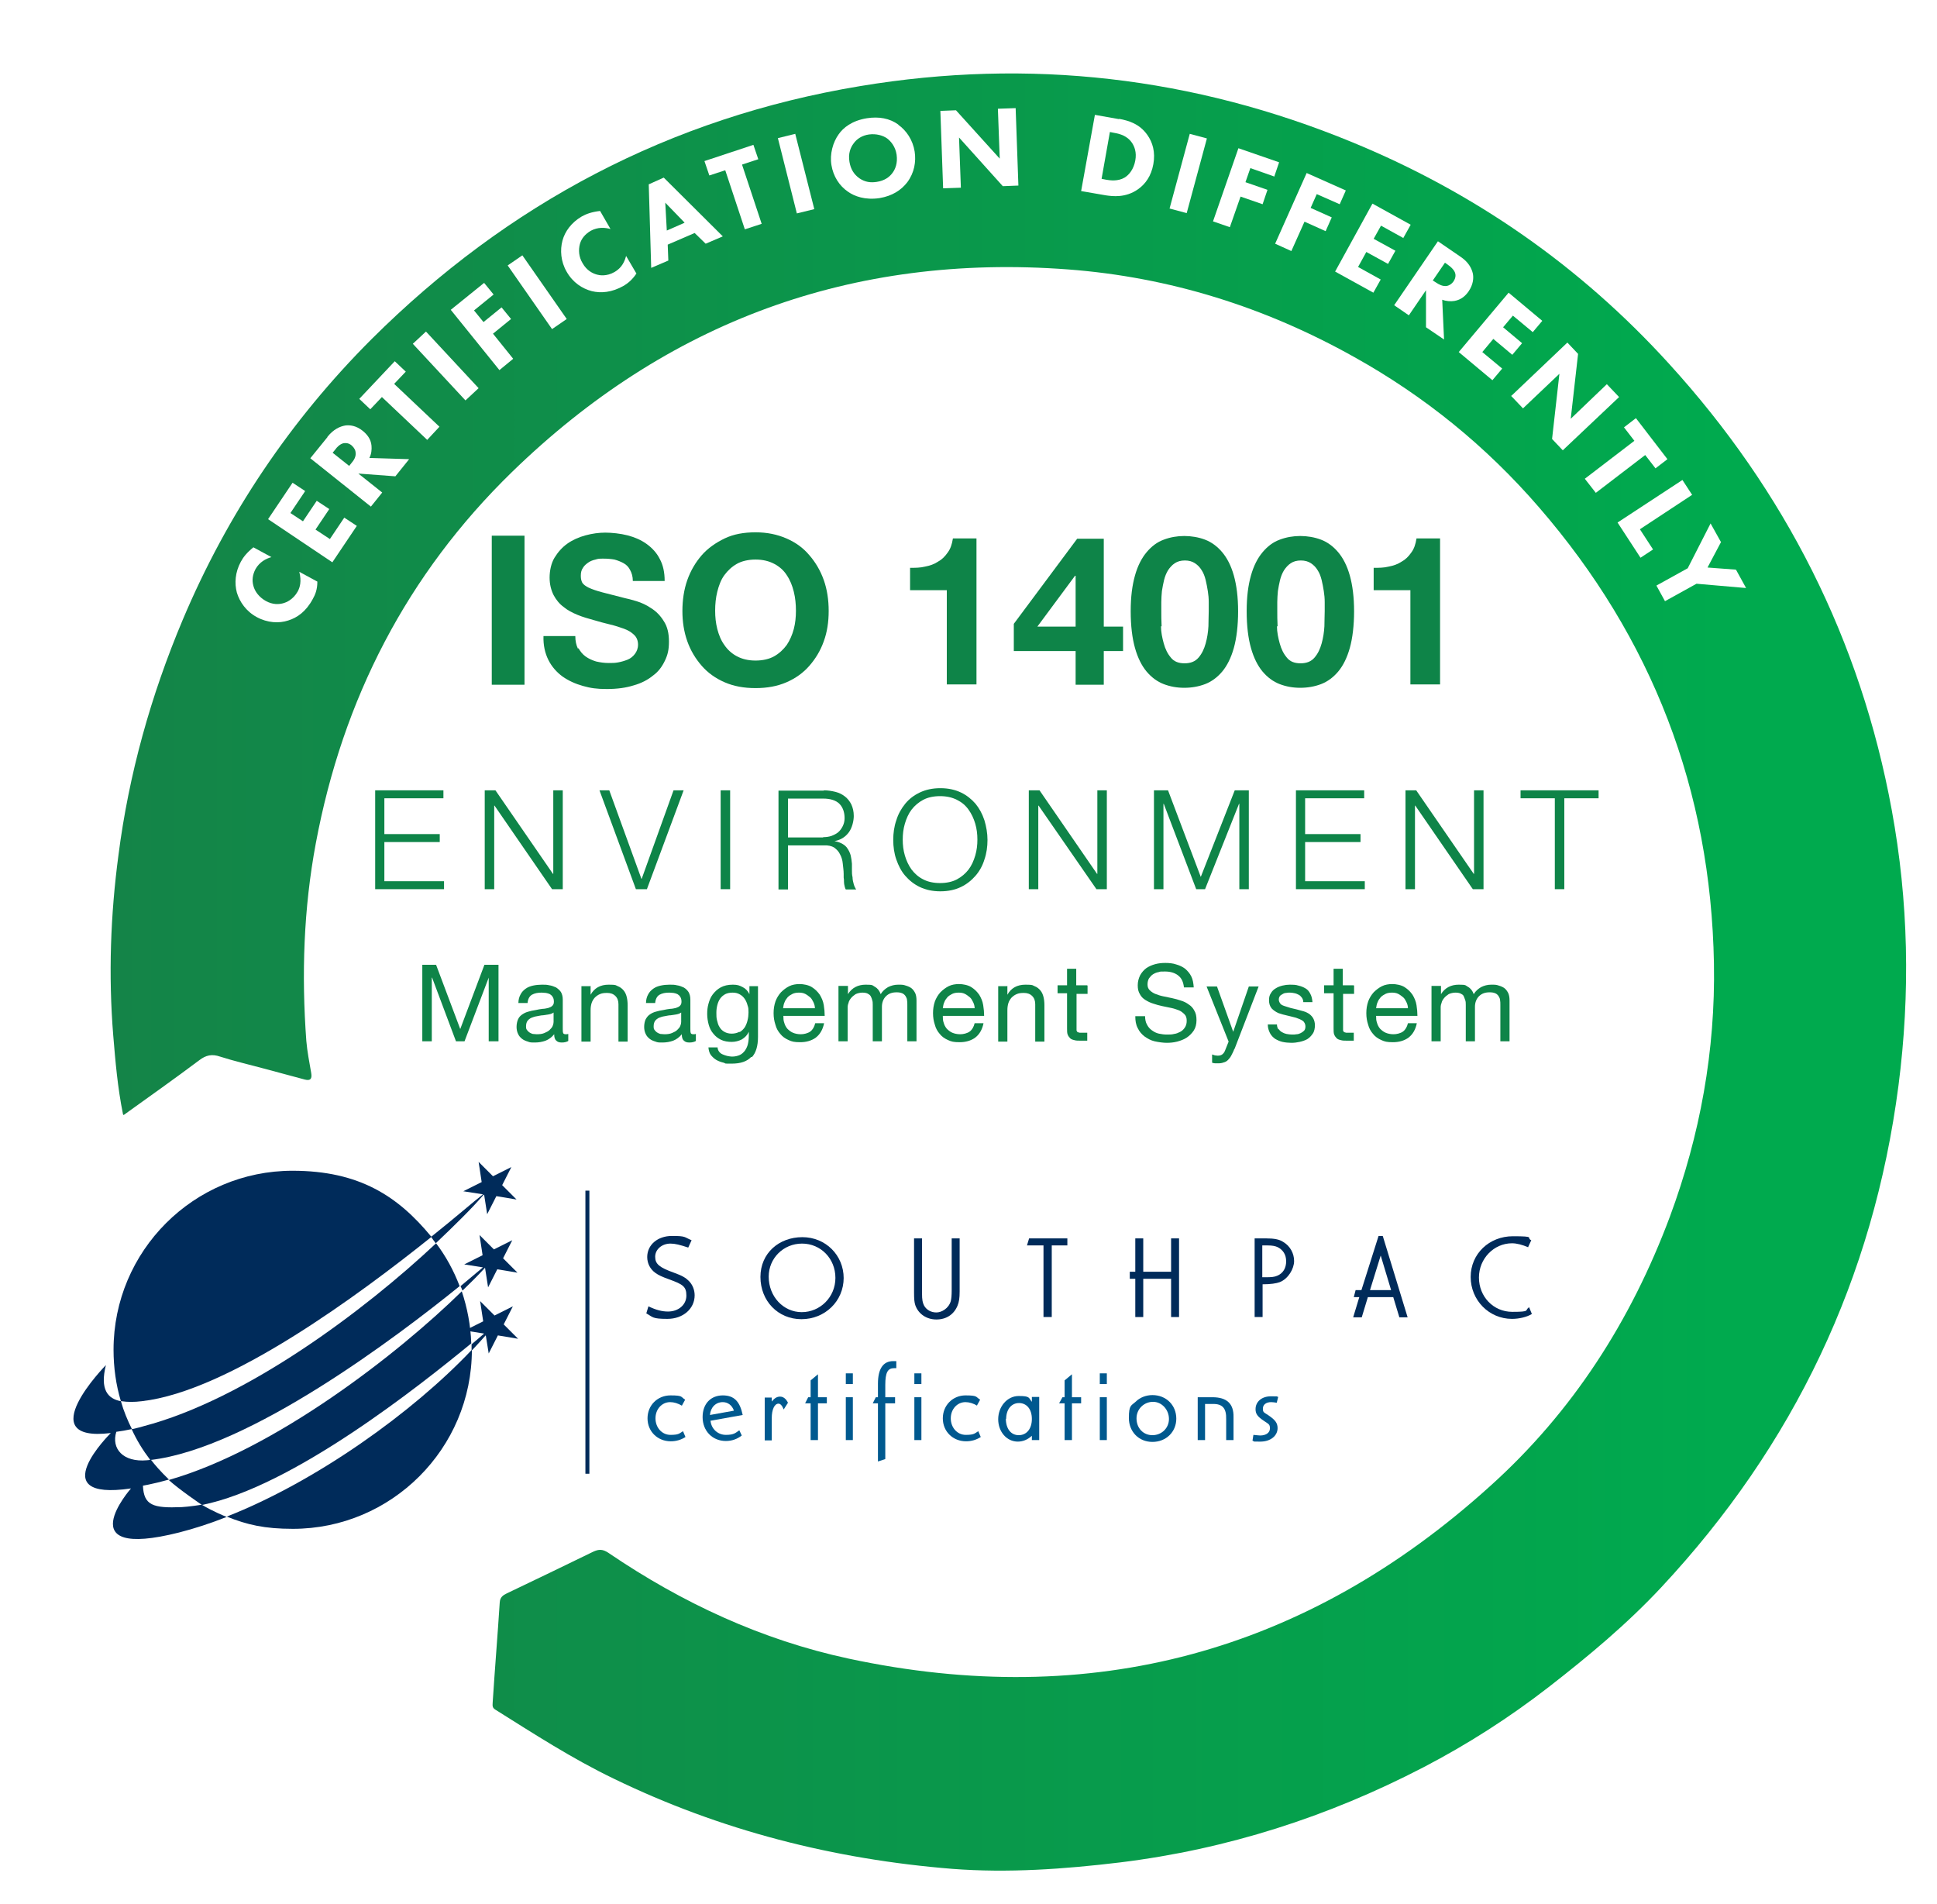 <svg width="633" height="622" viewBox="0 0 633 622" fill="none" xmlns="http://www.w3.org/2000/svg">
<g clip-path="url(#clip0_59_1420)">
<path d="M322 620C492.656 620 631 481.656 631 311C631 140.344 492.656 2 322 2C151.344 2 13 140.344 13 311C13 338.476 16.586 365.114 23.316 390.472C10.013 406.294 2 426.711 2 449C2 499.258 42.742 540 93 540C99.621 540 106.077 539.293 112.296 537.95C167.387 588.879 241.059 620 322 620Z" fill="white"/>
<path d="M171.407 175.03H160.707V223.73H171.407V175.03Z" fill="#0E8448"/>
<path d="M189.007 211.73C189.607 212.83 190.407 213.83 191.407 214.53C192.407 215.23 193.507 215.73 194.807 216.13C196.107 216.43 197.507 216.63 198.907 216.63C200.307 216.63 200.907 216.63 202.007 216.43C203.107 216.23 204.107 215.93 205.107 215.53C206.107 215.13 206.907 214.43 207.507 213.63C208.107 212.83 208.507 211.83 208.507 210.63C208.507 209.43 208.107 208.23 207.207 207.43C206.407 206.63 205.307 205.93 203.907 205.43C202.507 204.93 201.007 204.43 199.307 204.03C197.607 203.63 195.807 203.13 194.107 202.63C192.307 202.13 190.507 201.63 188.807 200.93C187.107 200.23 185.507 199.43 184.207 198.33C182.807 197.33 181.707 195.93 180.907 194.43C180.107 192.83 179.607 190.93 179.607 188.73C179.607 186.53 180.107 184.03 181.207 182.23C182.307 180.43 183.707 178.83 185.407 177.63C187.107 176.43 189.107 175.53 191.307 174.93C193.507 174.33 195.707 174.03 197.807 174.03C199.907 174.03 202.807 174.33 205.107 174.93C207.407 175.53 209.507 176.43 211.307 177.73C213.107 179.03 214.607 180.63 215.607 182.63C216.707 184.63 217.207 187.03 217.207 189.83H206.807C206.807 188.33 206.407 187.13 205.907 186.23C205.407 185.23 204.707 184.53 203.807 184.03C202.907 183.53 201.907 183.13 200.807 182.83C199.707 182.63 198.507 182.53 197.207 182.53C195.907 182.53 195.507 182.53 194.607 182.83C193.707 183.03 192.907 183.33 192.207 183.83C191.507 184.33 190.907 184.83 190.507 185.53C190.007 186.23 189.807 187.03 189.807 188.13C189.807 189.23 190.007 189.83 190.307 190.43C190.707 191.03 191.407 191.53 192.407 192.03C193.507 192.53 194.907 193.03 196.807 193.53C198.707 194.03 201.107 194.63 204.207 195.43C205.107 195.63 206.407 195.93 208.007 196.43C209.607 196.93 211.207 197.63 212.807 198.73C214.407 199.73 215.807 201.13 216.907 202.93C218.107 204.73 218.607 206.93 218.607 209.63C218.607 212.33 218.207 213.93 217.307 215.83C216.407 217.73 215.207 219.43 213.407 220.73C211.707 222.13 209.607 223.23 207.107 223.93C204.607 224.73 201.707 225.13 198.307 225.13C194.907 225.13 193.007 224.83 190.507 224.13C188.007 223.43 185.807 222.43 183.807 221.03C181.907 219.63 180.307 217.83 179.207 215.63C178.107 213.43 177.507 210.83 177.607 207.83H188.007C188.007 209.43 188.307 210.83 188.907 212.03" fill="#0E8448"/>
<path d="M224.607 189.53C225.707 186.43 227.307 183.73 229.307 181.43C231.307 179.13 233.907 177.33 236.807 175.93C239.707 174.53 243.107 173.93 246.907 173.93C250.707 173.93 254.007 174.63 257.007 175.93C260.007 177.23 262.507 179.03 264.507 181.43C266.507 183.73 268.107 186.43 269.207 189.53C270.307 192.63 270.807 196.03 270.807 199.63C270.807 203.23 270.307 206.53 269.207 209.53C268.107 212.63 266.507 215.23 264.507 217.53C262.507 219.83 260.007 221.63 257.007 222.93C254.007 224.23 250.707 224.83 246.907 224.83C243.107 224.83 239.807 224.23 236.807 222.93C233.807 221.63 231.307 219.83 229.307 217.53C227.307 215.23 225.707 212.63 224.607 209.53C223.507 206.43 223.007 203.13 223.007 199.63C223.007 196.13 223.507 192.63 224.607 189.53ZM234.407 205.53C234.907 207.43 235.607 209.23 236.707 210.73C237.707 212.23 239.107 213.53 240.807 214.43C242.507 215.33 244.507 215.83 246.907 215.83C249.307 215.83 251.407 215.33 253.007 214.43C254.607 213.53 256.007 212.23 257.107 210.73C258.107 209.23 258.907 207.43 259.407 205.53C259.907 203.63 260.107 201.63 260.107 199.53C260.107 197.43 259.907 195.33 259.407 193.33C258.907 191.33 258.207 189.53 257.107 187.93C256.107 186.33 254.707 185.13 253.007 184.23C251.307 183.33 249.307 182.83 246.907 182.83C244.507 182.83 242.407 183.33 240.807 184.23C239.207 185.13 237.807 186.43 236.707 187.93C235.607 189.43 234.907 191.33 234.407 193.33C233.907 195.33 233.707 197.43 233.707 199.53C233.707 201.63 233.907 203.53 234.407 205.53Z" fill="#0E8448"/>
<path d="M309.407 223.73V192.83H297.407V185.53C299.107 185.53 300.707 185.53 302.307 185.13C303.907 184.83 305.307 184.33 306.507 183.53C307.807 182.83 308.807 181.83 309.707 180.53C310.607 179.33 311.107 177.83 311.407 175.93H319.107V223.63H309.407" fill="#0E8448"/>
<path d="M331.307 212.73V203.83L352.007 176.03H360.707V204.73H367.007V212.73H360.707V223.73H351.507V212.73H331.307ZM351.307 188.13L339.007 204.73H351.507V188.13H351.307Z" fill="#0E8448"/>
<path d="M370.907 188.03C371.807 184.83 373.107 182.33 374.707 180.43C376.307 178.53 378.107 177.13 380.307 176.33C382.407 175.53 384.707 175.13 387.007 175.13C389.307 175.13 391.707 175.53 393.807 176.33C395.907 177.13 397.807 178.53 399.407 180.43C401.007 182.33 402.307 184.83 403.207 188.03C404.107 191.23 404.607 195.13 404.607 199.73C404.607 204.33 404.107 208.53 403.207 211.73C402.307 214.93 401.007 217.53 399.407 219.43C397.807 221.33 395.907 222.73 393.807 223.53C391.707 224.33 389.407 224.73 387.007 224.73C384.607 224.73 382.407 224.33 380.307 223.53C378.207 222.73 376.307 221.33 374.707 219.43C373.107 217.53 371.807 214.93 370.907 211.73C370.007 208.53 369.507 204.53 369.507 199.73C369.507 194.93 370.007 191.23 370.907 188.03ZM379.407 204.63C379.407 206.53 379.807 208.43 380.307 210.23C380.807 212.03 381.507 213.53 382.607 214.83C383.607 216.13 385.107 216.73 387.107 216.73C389.107 216.73 390.607 216.13 391.707 214.83C392.807 213.53 393.507 212.03 394.007 210.23C394.507 208.43 394.807 206.53 394.907 204.63C394.907 202.73 395.007 201.03 395.007 199.73C395.007 198.43 395.007 197.93 395.007 196.73C395.007 195.53 394.907 194.33 394.707 193.13C394.507 191.93 394.307 190.73 394.007 189.53C393.707 188.33 393.307 187.23 392.707 186.33C392.107 185.33 391.407 184.63 390.507 184.03C389.607 183.43 388.507 183.13 387.207 183.13C385.907 183.13 384.807 183.43 383.907 184.03C383.007 184.63 382.307 185.43 381.707 186.33C381.107 187.33 380.707 188.33 380.407 189.53C380.107 190.73 379.907 191.93 379.707 193.13C379.607 194.33 379.507 195.53 379.507 196.73C379.507 197.93 379.507 198.93 379.507 199.73C379.507 201.13 379.507 202.73 379.607 204.63" fill="#0E8448"/>
<path d="M408.807 188.03C409.707 184.83 411.007 182.33 412.607 180.43C414.207 178.53 416.007 177.13 418.207 176.33C420.307 175.53 422.607 175.13 424.907 175.13C427.207 175.13 429.607 175.53 431.707 176.33C433.807 177.13 435.707 178.53 437.307 180.43C438.907 182.33 440.207 184.83 441.107 188.03C442.007 191.23 442.507 195.13 442.507 199.73C442.507 204.33 442.007 208.53 441.107 211.73C440.207 214.93 438.907 217.53 437.307 219.43C435.707 221.33 433.807 222.73 431.707 223.53C429.607 224.33 427.307 224.73 424.907 224.73C422.507 224.73 420.307 224.33 418.207 223.53C416.107 222.73 414.207 221.33 412.607 219.43C411.007 217.53 409.707 214.93 408.807 211.73C407.907 208.53 407.407 204.53 407.407 199.73C407.407 194.93 407.907 191.23 408.807 188.03ZM417.307 204.63C417.307 206.53 417.707 208.43 418.207 210.23C418.707 212.03 419.407 213.53 420.507 214.83C421.507 216.13 423.007 216.73 425.007 216.73C427.007 216.73 428.507 216.13 429.607 214.83C430.707 213.53 431.407 212.03 431.907 210.23C432.407 208.43 432.707 206.53 432.807 204.63C432.807 202.73 432.907 201.03 432.907 199.73C432.907 198.43 432.907 197.93 432.907 196.73C432.907 195.53 432.807 194.33 432.607 193.13C432.407 191.93 432.207 190.73 431.907 189.53C431.607 188.33 431.207 187.23 430.607 186.33C430.007 185.33 429.307 184.63 428.407 184.03C427.507 183.43 426.407 183.13 425.107 183.13C423.807 183.13 422.707 183.43 421.807 184.03C420.907 184.63 420.207 185.43 419.607 186.33C419.007 187.33 418.607 188.33 418.307 189.53C418.007 190.73 417.807 191.93 417.607 193.13C417.507 194.33 417.407 195.53 417.407 196.73C417.407 197.93 417.407 198.93 417.407 199.73C417.407 201.13 417.407 202.73 417.507 204.63" fill="#0E8448"/>
<path d="M460.907 223.73V192.83H448.907V185.53C450.607 185.53 452.207 185.53 453.807 185.13C455.407 184.83 456.807 184.33 458.007 183.53C459.307 182.83 460.307 181.83 461.207 180.53C462.107 179.33 462.607 177.83 462.907 175.93H470.607V223.63H460.907" fill="#0E8448"/>
<path d="M144.907 258.23V260.83H125.607V272.53H143.707V275.13H125.607V287.93H145.107V290.53H122.607V258.23H144.907Z" fill="#0E8448"/>
<path d="M161.907 258.23L180.707 285.53H180.807V258.23H183.907V290.53H180.407L161.607 263.23H161.507V290.53H158.407V258.23H161.907Z" fill="#0E8448"/>
<path d="M199.107 258.23L209.607 287.13H209.707L220.107 258.23H223.407L211.407 290.53H207.807L195.907 258.23H199.107Z" fill="#0E8448"/>
<path d="M238.607 258.23H235.507V290.53H238.607V258.23Z" fill="#0E8448"/>
<path d="M269.207 258.23C270.507 258.23 271.807 258.43 273.007 258.73C274.207 259.03 275.207 259.53 276.107 260.23C277.007 260.93 277.707 261.83 278.207 262.83C278.707 263.93 279.007 265.13 279.007 266.63C279.007 268.13 278.507 270.43 277.407 271.93C276.307 273.43 274.807 274.43 272.707 274.83C273.807 275.03 274.607 275.33 275.307 275.73C276.007 276.13 276.607 276.63 277.007 277.33C277.407 277.93 277.807 278.73 278.007 279.53C278.207 280.33 278.307 281.23 278.407 282.23C278.407 282.73 278.407 283.43 278.407 284.23C278.407 285.03 278.407 285.83 278.607 286.63C278.607 287.43 278.807 288.23 279.007 288.93C279.207 289.63 279.507 290.23 279.807 290.63H276.407C276.207 290.33 276.107 289.93 276.007 289.53C275.907 289.13 275.807 288.63 275.807 288.13C275.807 287.63 275.807 287.23 275.707 286.73C275.707 286.23 275.707 285.93 275.707 285.53C275.707 284.43 275.507 283.23 275.407 282.13C275.307 281.03 275.007 280.03 274.507 279.13C274.107 278.23 273.407 277.53 272.607 276.93C271.807 276.43 270.607 276.13 269.207 276.23H257.507V290.63H254.407V258.33H269.207M269.007 273.53C269.907 273.53 270.807 273.43 271.707 273.13C272.507 272.83 273.307 272.43 273.907 271.93C274.507 271.43 275.007 270.73 275.407 269.93C275.807 269.13 276.007 268.23 276.007 267.33C276.007 265.33 275.407 263.73 274.307 262.63C273.207 261.53 271.407 260.93 269.007 260.93H257.507V273.63H269.007V273.53Z" fill="#0E8448"/>
<path d="M292.907 268.03C293.507 266.03 294.507 264.23 295.807 262.63C297.107 261.03 298.707 259.83 300.607 258.93C302.507 258.03 304.707 257.53 307.307 257.53C309.907 257.53 312.107 258.03 314.007 258.93C315.907 259.83 317.507 261.13 318.807 262.63C320.107 264.23 321.007 265.93 321.707 268.03C322.307 270.03 322.707 272.23 322.707 274.43C322.707 276.63 322.407 278.83 321.707 280.83C321.107 282.83 320.107 284.63 318.807 286.13C317.507 287.63 315.907 288.93 314.007 289.83C312.107 290.73 309.907 291.23 307.307 291.23C304.707 291.23 302.507 290.73 300.607 289.83C298.707 288.93 297.107 287.63 295.807 286.13C294.507 284.63 293.607 282.83 292.907 280.83C292.207 278.83 291.907 276.63 291.907 274.43C291.907 272.23 292.207 270.03 292.907 268.03ZM295.707 279.53C296.207 281.23 296.907 282.73 297.907 284.13C298.907 285.43 300.107 286.53 301.707 287.33C303.207 288.13 305.107 288.53 307.207 288.53C309.307 288.53 311.207 288.13 312.707 287.33C314.207 286.53 315.507 285.43 316.507 284.13C317.507 282.83 318.207 281.23 318.707 279.53C319.207 277.83 319.407 276.13 319.407 274.33C319.407 272.53 319.207 270.83 318.707 269.13C318.207 267.43 317.507 265.93 316.507 264.53C315.507 263.13 314.307 262.13 312.707 261.33C311.107 260.53 309.307 260.13 307.207 260.13C305.107 260.13 303.207 260.53 301.707 261.33C300.207 262.13 298.907 263.23 297.907 264.53C296.907 265.83 296.207 267.43 295.707 269.13C295.207 270.83 295.007 272.53 295.007 274.33C295.007 276.13 295.207 277.83 295.707 279.53Z" fill="#0E8448"/>
<path d="M339.707 258.23L358.507 285.53H358.607V258.23H361.707V290.53H358.307L339.407 263.23H339.307V290.53H336.207V258.23H339.707Z" fill="#0E8448"/>
<path d="M381.707 258.23L392.407 286.53L403.507 258.23H408.107V290.53H405.007V262.63H404.907L393.807 290.53H390.907L380.307 262.63H380.207V290.53H377.107V258.23H381.707Z" fill="#0E8448"/>
<path d="M445.807 258.23V260.83H426.507V272.53H444.607V275.13H426.507V287.93H446.007V290.53H423.507V258.23H445.807Z" fill="#0E8448"/>
<path d="M462.807 258.23L481.607 285.53H481.707V258.23H484.807V290.53H481.307L462.507 263.23H462.407V290.53H459.307V258.23H462.807Z" fill="#0E8448"/>
<path d="M522.407 258.23V260.83H511.207V290.53H508.107V260.83H496.907V258.23H522.407Z" fill="#0E8448"/>
<path d="M142.507 315.23L150.407 336.23L158.307 315.23H162.907V340.23H159.707V319.43L151.807 340.23H149.007L141.207 319.43H141.107V340.23H138.007V315.23H142.507Z" fill="#0E8448"/>
<path d="M185.707 340.13C185.207 340.43 184.507 340.63 183.607 340.63C182.707 340.63 182.207 340.43 181.807 340.03C181.307 339.63 181.107 338.93 181.107 337.93C180.307 338.93 179.307 339.63 178.307 340.03C177.207 340.43 176.007 340.63 174.807 340.63C173.607 340.63 173.207 340.63 172.507 340.33C171.807 340.13 171.107 339.83 170.607 339.43C170.107 339.03 169.607 338.53 169.307 337.83C169.007 337.23 168.807 336.43 168.807 335.53C168.807 334.63 169.007 333.63 169.307 333.03C169.607 332.33 170.107 331.83 170.707 331.43C171.307 331.03 171.907 330.73 172.707 330.53C173.407 330.33 174.207 330.13 175.007 330.03C175.807 329.83 176.607 329.73 177.307 329.63C178.007 329.63 178.707 329.43 179.207 329.33C179.807 329.13 180.207 328.93 180.507 328.63C180.807 328.33 181.007 327.93 181.007 327.33C181.007 326.73 180.907 326.13 180.607 325.73C180.407 325.33 180.007 325.03 179.707 324.83C179.307 324.63 178.907 324.53 178.407 324.43C177.907 324.43 177.507 324.33 177.007 324.33C175.707 324.33 174.707 324.53 173.807 325.03C173.007 325.53 172.507 326.43 172.407 327.73H169.407C169.407 326.63 169.707 325.63 170.107 324.93C170.507 324.13 171.107 323.53 171.807 323.03C172.507 322.53 173.307 322.23 174.207 322.03C175.107 321.83 176.107 321.73 177.107 321.73C178.107 321.73 178.707 321.73 179.507 321.93C180.307 322.03 181.007 322.33 181.707 322.63C182.307 323.03 182.907 323.53 183.307 324.13C183.707 324.83 183.907 325.63 183.907 326.63V335.93C183.907 336.63 183.907 337.13 184.007 337.43C184.007 337.73 184.407 337.93 184.807 337.93C185.207 337.93 185.407 337.93 185.707 337.83V340.13ZM180.907 330.83C180.507 331.13 180.007 331.33 179.407 331.43C178.807 331.53 178.207 331.63 177.507 331.73C176.807 331.73 176.207 331.93 175.507 332.03C174.807 332.13 174.207 332.33 173.707 332.53C173.207 332.73 172.707 333.13 172.407 333.53C172.107 333.93 171.907 334.53 171.907 335.33C171.907 336.13 172.007 336.23 172.207 336.53C172.407 336.83 172.707 337.13 173.007 337.33C173.307 337.53 173.707 337.73 174.107 337.83C174.507 337.83 175.007 337.93 175.407 337.93C176.407 337.93 177.207 337.83 177.907 337.53C178.607 337.23 179.207 336.93 179.607 336.53C180.007 336.13 180.407 335.73 180.607 335.23C180.807 334.73 180.907 334.33 180.907 333.93V330.93V330.83Z" fill="#0E8448"/>
<path d="M193.007 322.13V325.03C194.207 322.83 196.207 321.73 198.907 321.73C201.607 321.73 201.107 321.93 201.907 322.23C202.707 322.53 203.307 323.03 203.807 323.63C204.307 324.23 204.607 324.93 204.807 325.73C205.007 326.53 205.107 327.43 205.107 328.43V340.33H202.107V328.13C202.107 327.03 201.807 326.13 201.107 325.43C200.407 324.73 199.507 324.43 198.407 324.43C197.307 324.43 196.707 324.53 196.007 324.83C195.307 325.13 194.807 325.53 194.307 326.03C193.907 326.53 193.507 327.13 193.307 327.83C193.107 328.53 193.007 329.23 193.007 330.13V340.33H190.007V322.23H192.807" fill="#0E8448"/>
<path d="M227.407 340.13C226.907 340.43 226.207 340.63 225.307 340.63C224.407 340.63 223.907 340.43 223.507 340.03C223.007 339.63 222.807 338.93 222.807 337.93C222.007 338.93 221.007 339.63 220.007 340.03C218.907 340.43 217.707 340.63 216.507 340.63C215.307 340.63 214.907 340.63 214.207 340.33C213.507 340.13 212.807 339.83 212.307 339.43C211.807 339.03 211.307 338.53 211.007 337.83C210.707 337.23 210.507 336.43 210.507 335.53C210.507 334.63 210.707 333.63 211.007 333.03C211.407 332.33 211.807 331.83 212.407 331.43C213.007 331.03 213.607 330.73 214.407 330.53C215.107 330.33 215.907 330.13 216.707 330.03C217.507 329.83 218.307 329.73 219.007 329.63C219.707 329.63 220.407 329.43 220.907 329.33C221.507 329.13 221.907 328.93 222.207 328.63C222.507 328.33 222.707 327.93 222.707 327.33C222.707 326.73 222.607 326.13 222.307 325.73C222.107 325.33 221.707 325.03 221.407 324.83C221.007 324.63 220.607 324.53 220.107 324.43C219.607 324.43 219.207 324.33 218.707 324.33C217.407 324.33 216.407 324.53 215.507 325.03C214.707 325.53 214.207 326.43 214.107 327.73H211.107C211.107 326.63 211.407 325.63 211.807 324.93C212.207 324.13 212.807 323.53 213.507 323.03C214.207 322.53 215.007 322.23 215.907 322.03C216.807 321.83 217.807 321.73 218.807 321.73C219.807 321.73 220.407 321.73 221.207 321.93C222.007 322.03 222.707 322.33 223.407 322.63C224.107 323.03 224.607 323.53 225.007 324.13C225.407 324.83 225.607 325.63 225.607 326.63V335.93C225.607 336.63 225.607 337.13 225.707 337.43C225.707 337.73 226.107 337.93 226.507 337.93C226.907 337.93 227.107 337.93 227.407 337.83V340.13ZM222.607 330.83C222.207 331.13 221.707 331.33 221.107 331.43C220.507 331.53 219.907 331.63 219.207 331.73C218.507 331.73 217.907 331.93 217.207 332.03C216.507 332.13 215.907 332.33 215.407 332.53C214.907 332.73 214.407 333.13 214.107 333.53C213.807 333.93 213.607 334.53 213.607 335.33C213.607 336.13 213.707 336.23 213.907 336.53C214.107 336.83 214.407 337.13 214.707 337.33C215.007 337.53 215.407 337.73 215.807 337.83C216.207 337.83 216.707 337.93 217.107 337.93C218.107 337.93 218.907 337.83 219.607 337.53C220.307 337.23 220.907 336.93 221.307 336.53C221.707 336.13 222.107 335.73 222.307 335.23C222.507 334.73 222.607 334.33 222.607 333.93V330.93V330.83Z" fill="#0E8448"/>
<path d="M245.507 345.33C244.107 346.83 242.007 347.53 239.107 347.53C236.207 347.53 237.407 347.53 236.507 347.23C235.607 347.03 234.807 346.73 234.107 346.33C233.407 345.93 232.807 345.33 232.307 344.73C231.807 344.03 231.607 343.23 231.507 342.23H234.507C234.507 342.73 234.707 343.23 235.007 343.63C235.307 344.03 235.707 344.33 236.207 344.53C236.707 344.73 237.207 344.93 237.707 345.03C238.207 345.13 238.807 345.23 239.207 345.23C240.207 345.23 241.007 345.03 241.707 344.73C242.407 344.43 242.907 343.93 243.407 343.33C243.807 342.73 244.207 342.03 244.407 341.13C244.607 340.33 244.707 339.33 244.707 338.33V337.13C244.207 338.23 243.407 339.03 242.407 339.63C241.407 340.13 240.307 340.43 239.107 340.43C237.907 340.43 236.607 340.23 235.607 339.73C234.607 339.23 233.807 338.63 233.107 337.73C232.407 336.93 231.907 335.93 231.607 334.83C231.307 333.73 231.107 332.53 231.107 331.33C231.107 330.13 231.207 329.13 231.507 328.03C231.807 326.93 232.207 325.83 232.907 324.93C233.607 324.03 234.407 323.23 235.507 322.63C236.607 322.03 237.907 321.73 239.507 321.73C241.107 321.73 241.707 322.03 242.707 322.53C243.707 323.03 244.407 323.83 244.907 324.83V322.23H247.707V338.83C247.707 341.83 247.007 344.03 245.707 345.43M241.707 337.23C242.407 336.83 242.907 336.33 243.407 335.63C243.807 334.93 244.107 334.23 244.307 333.33C244.507 332.53 244.607 331.63 244.607 330.83C244.607 330.03 244.607 329.23 244.307 328.53C244.107 327.73 243.807 327.03 243.407 326.43C243.007 325.83 242.507 325.33 241.807 324.93C241.107 324.53 240.407 324.33 239.407 324.33C238.407 324.33 237.607 324.53 237.007 324.83C236.307 325.23 235.807 325.63 235.307 326.33C234.907 326.93 234.607 327.63 234.407 328.43C234.207 329.23 234.107 330.03 234.107 330.93C234.107 331.83 234.107 332.53 234.307 333.33C234.507 334.13 234.707 334.93 235.107 335.53C235.507 336.23 236.007 336.73 236.707 337.13C237.407 337.53 238.207 337.73 239.107 337.73C240.007 337.73 240.907 337.53 241.607 337.13L241.707 337.23Z" fill="#0E8448"/>
<path d="M266.607 339.03C265.207 340.03 263.507 340.53 261.507 340.53C259.507 340.53 258.807 340.33 257.707 339.83C256.607 339.33 255.707 338.73 255.007 337.83C254.307 337.03 253.707 336.03 253.407 334.83C253.007 333.63 252.807 332.43 252.807 331.03C252.807 329.63 253.007 328.43 253.407 327.23C253.807 326.13 254.407 325.13 255.207 324.23C256.007 323.43 256.907 322.73 257.907 322.23C258.907 321.73 260.107 321.53 261.307 321.53C262.507 321.53 264.207 321.83 265.307 322.53C266.407 323.23 267.207 324.03 267.907 325.03C268.507 326.03 269.007 327.13 269.207 328.43C269.407 329.63 269.507 330.83 269.507 331.93H256.007C256.007 332.73 256.007 333.43 256.307 334.23C256.507 334.93 256.807 335.53 257.307 336.13C257.807 336.63 258.407 337.13 259.107 337.43C259.807 337.73 260.707 337.93 261.707 337.93C262.707 337.93 264.007 337.63 264.807 337.03C265.607 336.43 266.107 335.53 266.407 334.33H269.307C268.907 336.33 268.007 337.93 266.707 338.93M265.807 327.43C265.507 326.83 265.207 326.23 264.707 325.83C264.207 325.43 263.707 325.03 263.107 324.73C262.507 324.43 261.807 324.33 261.107 324.33C260.407 324.33 259.607 324.43 259.007 324.73C258.407 325.03 257.907 325.33 257.407 325.83C257.007 326.33 256.607 326.83 256.407 327.43C256.107 328.03 256.007 328.73 255.907 329.43H266.307C266.307 328.73 266.107 328.03 265.807 327.43Z" fill="#0E8448"/>
<path d="M277.107 322.13V324.83C278.407 322.73 280.407 321.73 282.907 321.73C285.407 321.73 285.007 321.93 285.907 322.43C286.807 322.93 287.407 323.73 287.807 324.83C288.407 323.83 289.207 323.13 290.207 322.53C291.207 322.03 292.307 321.73 293.507 321.73C294.707 321.73 295.207 321.73 296.007 322.03C296.707 322.23 297.407 322.53 297.907 322.93C298.407 323.33 298.807 323.93 299.107 324.53C299.407 325.23 299.507 326.03 299.507 326.93V340.23H296.507V328.33C296.507 327.73 296.507 327.23 296.407 326.73C296.407 326.23 296.107 325.83 295.907 325.43C295.607 325.03 295.307 324.73 294.807 324.53C294.307 324.33 293.807 324.23 293.007 324.23C291.507 324.23 290.407 324.63 289.507 325.53C288.707 326.33 288.207 327.53 288.207 328.93V340.23H285.207V328.33C285.207 327.73 285.207 327.23 285.007 326.73C284.907 326.23 284.707 325.83 284.507 325.43C284.207 325.03 283.907 324.83 283.507 324.63C283.107 324.43 282.507 324.33 281.807 324.33C281.107 324.33 280.207 324.53 279.607 324.83C279.007 325.23 278.507 325.63 278.107 326.13C277.707 326.63 277.407 327.13 277.307 327.63C277.107 328.13 277.007 328.63 277.007 328.93V340.23H274.007V322.13H276.807" fill="#0E8448"/>
<path d="M318.707 339.03C317.307 340.03 315.607 340.53 313.607 340.53C311.607 340.53 310.907 340.33 309.807 339.83C308.707 339.33 307.807 338.73 307.107 337.83C306.407 337.03 305.807 336.03 305.507 334.83C305.107 333.63 304.907 332.43 304.907 331.03C304.907 329.63 305.107 328.43 305.507 327.23C305.907 326.13 306.507 325.13 307.307 324.23C308.107 323.43 309.007 322.73 310.007 322.23C311.007 321.73 312.207 321.53 313.407 321.53C314.607 321.53 316.307 321.83 317.407 322.53C318.507 323.23 319.307 324.03 320.007 325.03C320.607 326.03 321.107 327.13 321.307 328.43C321.507 329.63 321.607 330.83 321.607 331.93H308.107C308.107 332.73 308.107 333.43 308.407 334.23C308.607 334.93 308.907 335.53 309.407 336.13C309.907 336.63 310.507 337.13 311.207 337.43C311.907 337.73 312.807 337.93 313.807 337.93C314.807 337.93 316.107 337.63 316.907 337.03C317.707 336.43 318.207 335.53 318.507 334.33H321.407C321.007 336.33 320.107 337.93 318.807 338.93M318.007 327.43C317.707 326.83 317.407 326.23 316.907 325.83C316.407 325.43 315.907 325.03 315.307 324.73C314.707 324.43 314.007 324.33 313.307 324.33C312.607 324.33 311.807 324.43 311.207 324.73C310.607 325.03 310.107 325.33 309.607 325.83C309.207 326.33 308.807 326.83 308.607 327.43C308.307 328.03 308.207 328.73 308.107 329.43H318.507C318.507 328.73 318.307 328.03 318.007 327.43Z" fill="#0E8448"/>
<path d="M329.207 322.13V325.03C330.407 322.83 332.407 321.73 335.107 321.73C337.807 321.73 337.307 321.93 338.107 322.23C338.907 322.53 339.507 323.03 340.007 323.63C340.507 324.23 340.807 324.93 341.007 325.73C341.207 326.53 341.307 327.43 341.307 328.43V340.33H338.307V328.13C338.307 327.03 338.007 326.13 337.307 325.43C336.607 324.73 335.707 324.43 334.607 324.43C333.507 324.43 332.907 324.53 332.207 324.83C331.507 325.13 331.007 325.53 330.507 326.03C330.107 326.53 329.707 327.13 329.507 327.83C329.307 328.53 329.207 329.23 329.207 330.13V340.33H326.207V322.23H329.007" fill="#0E8448"/>
<path d="M355.407 322.13V324.73H351.807V335.93C351.807 336.33 351.807 336.53 351.807 336.73L352.107 337.23L352.807 337.43C353.107 337.43 353.507 337.43 353.907 337.43H355.307V340.03H353.007C352.207 340.03 351.607 340.03 351.007 339.83C350.507 339.73 350.007 339.53 349.707 339.23C349.407 338.93 349.107 338.53 348.907 338.03C348.707 337.53 348.707 336.83 348.707 336.03V324.53H345.607V321.93H348.707V316.53H351.707V321.93H355.307" fill="#0E8448"/>
<path d="M384.907 318.63C383.807 317.83 382.407 317.43 380.707 317.43C379.007 317.43 379.307 317.43 378.607 317.63C377.907 317.73 377.307 318.03 376.807 318.33C376.307 318.63 375.907 319.13 375.507 319.63C375.207 320.13 375.007 320.83 375.007 321.63C375.007 322.43 375.207 323.03 375.707 323.53C376.207 324.03 376.807 324.43 377.507 324.73C378.307 325.03 379.107 325.33 380.107 325.53C381.107 325.73 382.007 325.93 383.007 326.13C384.007 326.33 385.007 326.63 385.907 326.93C386.907 327.23 387.707 327.63 388.507 328.23C389.307 328.73 389.907 329.43 390.307 330.23C390.807 331.03 391.007 332.03 391.007 333.33C391.007 334.63 390.707 335.83 390.107 336.73C389.507 337.63 388.707 338.43 387.807 339.03C386.907 339.63 385.807 340.03 384.707 340.33C383.507 340.63 382.407 340.73 381.307 340.73C380.207 340.73 378.607 340.53 377.307 340.23C376.007 339.93 375.007 339.33 374.007 338.63C373.107 337.93 372.307 337.03 371.807 335.93C371.207 334.83 371.007 333.53 371.007 332.03H374.207C374.207 333.13 374.407 334.03 374.807 334.73C375.207 335.53 375.707 336.13 376.407 336.63C377.107 337.13 377.807 337.53 378.707 337.73C379.607 337.93 380.507 338.03 381.407 338.03C382.307 338.03 382.907 338.03 383.707 337.83C384.507 337.73 385.107 337.43 385.707 337.13C386.307 336.83 386.807 336.33 387.207 335.73C387.607 335.13 387.807 334.43 387.807 333.53C387.807 332.63 387.607 331.93 387.107 331.43C386.607 330.93 386.007 330.43 385.307 330.13C384.507 329.83 383.707 329.53 382.707 329.33C381.707 329.13 380.807 328.93 379.807 328.73C378.807 328.53 377.807 328.23 376.907 327.93C375.907 327.63 375.107 327.23 374.307 326.73C373.507 326.23 372.907 325.63 372.507 324.83C372.007 324.03 371.807 323.13 371.807 321.93C371.807 320.73 372.107 319.63 372.607 318.63C373.107 317.73 373.807 316.93 374.607 316.33C375.507 315.73 376.407 315.33 377.507 315.03C378.607 314.73 379.707 314.63 380.807 314.63C381.907 314.63 383.307 314.73 384.407 315.13C385.507 315.43 386.507 315.93 387.307 316.53C388.107 317.23 388.807 318.03 389.307 319.03C389.807 320.03 390.007 321.23 390.107 322.63H386.907C386.707 320.83 386.107 319.53 385.007 318.73" fill="#0E8448"/>
<path d="M403.407 342.63C403.107 343.53 402.707 344.23 402.407 344.83C402.107 345.43 401.707 345.93 401.307 346.33C400.907 346.73 400.407 347.03 399.907 347.13C399.407 347.33 398.807 347.43 398.207 347.43C397.607 347.43 397.507 347.43 397.107 347.43C396.807 347.43 396.407 347.33 396.107 347.23V344.53C396.407 344.63 396.707 344.73 397.007 344.83C397.307 344.83 397.607 344.93 397.907 344.93C398.507 344.93 399.007 344.83 399.407 344.53C399.807 344.23 400.107 343.83 400.307 343.33L401.507 340.33L394.307 322.33H397.707L403.007 337.13L408.107 322.33H411.307L403.407 342.83" fill="#0E8448"/>
<path d="M417.807 336.13C418.107 336.63 418.407 336.93 418.907 337.23C419.407 337.53 419.907 337.73 420.407 337.83C421.007 337.93 421.607 338.03 422.207 338.03C422.807 338.03 423.207 338.03 423.707 337.93C424.207 337.93 424.707 337.73 425.107 337.53C425.507 337.33 425.907 337.03 426.207 336.73C426.507 336.33 426.607 335.93 426.607 335.33C426.607 334.73 426.307 333.93 425.707 333.53C425.107 333.13 424.407 332.83 423.507 332.53C422.607 332.33 421.707 332.03 420.707 331.83C419.707 331.63 418.707 331.33 417.807 331.03C416.907 330.63 416.207 330.13 415.607 329.53C415.007 328.83 414.707 327.93 414.707 326.83C414.707 325.73 414.907 325.13 415.307 324.53C415.707 323.83 416.207 323.33 416.907 322.93C417.507 322.53 418.307 322.23 419.107 322.03C419.907 321.83 420.707 321.73 421.507 321.73C422.307 321.73 423.507 321.73 424.307 322.03C425.207 322.23 425.907 322.53 426.607 322.93C427.307 323.33 427.807 323.93 428.207 324.73C428.607 325.43 428.807 326.33 428.907 327.43H425.907C425.907 326.83 425.707 326.33 425.407 325.93C425.107 325.53 424.807 325.23 424.407 325.03C424.007 324.83 423.607 324.63 423.107 324.53C422.607 324.43 422.107 324.33 421.607 324.33C421.107 324.33 420.707 324.33 420.307 324.43C419.807 324.43 419.407 324.63 419.107 324.83C418.707 325.03 418.407 325.23 418.207 325.53C418.007 325.83 417.907 326.23 417.907 326.63C417.907 327.03 418.107 327.53 418.407 327.93C418.707 328.33 419.207 328.53 419.807 328.73C420.407 328.93 421.007 329.13 421.707 329.33C422.407 329.53 423.107 329.63 423.807 329.83C424.507 330.03 425.307 330.23 426.007 330.43C426.707 330.63 427.307 330.93 427.907 331.33C428.407 331.73 428.907 332.23 429.207 332.83C429.507 333.43 429.707 334.13 429.707 335.03C429.707 335.93 429.507 337.03 429.007 337.73C428.507 338.43 428.007 339.03 427.207 339.53C426.507 339.93 425.607 340.23 424.707 340.43C423.807 340.63 422.907 340.73 422.007 340.73C421.107 340.73 420.007 340.63 419.107 340.43C418.207 340.23 417.407 339.83 416.707 339.43C416.007 338.93 415.407 338.33 415.007 337.53C414.607 336.73 414.307 335.83 414.307 334.73H417.307C417.307 335.43 417.507 335.93 417.807 336.43" fill="#0E8448"/>
<path d="M442.507 322.13V324.73H438.907V335.93C438.907 336.33 438.907 336.53 438.907 336.73L439.207 337.23L439.907 337.43C440.207 337.43 440.607 337.43 441.007 337.43H442.407V340.03H440.107C439.307 340.03 438.707 340.03 438.107 339.83C437.607 339.73 437.107 339.53 436.807 339.23C436.507 338.93 436.207 338.53 436.007 338.03C435.807 337.53 435.807 336.83 435.807 336.03V324.53H432.707V321.93H435.807V316.53H438.807V321.93H442.407" fill="#0E8448"/>
<path d="M460.307 339.03C458.907 340.03 457.207 340.53 455.207 340.53C453.207 340.53 452.507 340.33 451.407 339.83C450.307 339.33 449.407 338.73 448.707 337.83C448.007 337.03 447.407 336.03 447.107 334.83C446.707 333.63 446.507 332.43 446.507 331.03C446.507 329.63 446.707 328.43 447.107 327.23C447.507 326.13 448.107 325.13 448.907 324.23C449.707 323.43 450.607 322.73 451.607 322.23C452.607 321.73 453.807 321.53 455.007 321.53C456.207 321.53 457.907 321.83 459.007 322.53C460.107 323.23 460.907 324.03 461.607 325.03C462.207 326.03 462.707 327.13 462.907 328.43C463.107 329.63 463.207 330.83 463.207 331.93H449.707C449.707 332.73 449.707 333.43 450.007 334.23C450.207 334.93 450.507 335.53 451.007 336.13C451.507 336.63 452.107 337.13 452.807 337.43C453.507 337.73 454.407 337.93 455.407 337.93C456.407 337.93 457.707 337.63 458.507 337.03C459.307 336.43 459.807 335.53 460.107 334.33H463.007C462.607 336.33 461.707 337.93 460.407 338.93M459.607 327.43C459.307 326.83 459.007 326.23 458.507 325.83C458.007 325.43 457.507 325.03 456.907 324.73C456.307 324.43 455.607 324.33 454.907 324.33C454.207 324.33 453.407 324.43 452.807 324.73C452.207 325.03 451.707 325.33 451.207 325.83C450.807 326.33 450.407 326.83 450.207 327.43C449.907 328.03 449.807 328.73 449.707 329.43H460.107C460.107 328.73 459.907 328.03 459.607 327.43Z" fill="#0E8448"/>
<path d="M470.907 322.13V324.83C472.207 322.73 474.207 321.73 476.707 321.73C479.207 321.73 478.807 321.93 479.707 322.43C480.607 322.93 481.207 323.73 481.607 324.83C482.207 323.83 483.007 323.13 484.007 322.53C485.007 322.03 486.107 321.73 487.307 321.73C488.507 321.73 489.007 321.73 489.807 322.03C490.507 322.23 491.207 322.53 491.707 322.93C492.207 323.33 492.607 323.93 492.907 324.53C493.207 325.23 493.307 326.03 493.307 326.93V340.23H490.307V328.33C490.307 327.73 490.307 327.23 490.207 326.73C490.207 326.23 489.907 325.83 489.707 325.43C489.407 325.03 489.107 324.73 488.607 324.53C488.107 324.33 487.607 324.23 486.807 324.23C485.307 324.23 484.207 324.63 483.307 325.53C482.507 326.33 482.007 327.53 482.007 328.93V340.23H479.007V328.33C479.007 327.73 479.007 327.23 478.807 326.73C478.607 326.23 478.507 325.83 478.307 325.43C478.107 325.03 477.707 324.83 477.307 324.63C476.907 324.43 476.307 324.33 475.607 324.33C474.907 324.33 474.007 324.53 473.407 324.83C472.807 325.23 472.307 325.63 471.907 326.13C471.507 326.63 471.207 327.13 471.107 327.63C470.907 328.13 470.807 328.63 470.807 328.93V340.23H467.807V322.13H470.607" fill="#0E8448"/>
<path d="M74.107 495.63C68.807 497.73 63.607 499.43 58.507 500.73C22.007 509.93 42.807 486.33 42.807 486.33C13.507 490.63 36.207 468.23 36.207 468.23C9.707 471.43 34.607 446.03 34.607 446.03C32.607 454.03 35.207 457.03 39.507 457.83C40.407 461.03 41.707 464.13 43.107 466.93C41.307 467.33 39.507 467.63 38.007 467.83C36.307 473.33 40.207 477.83 48.007 477.13C48.407 477.13 48.907 477.03 49.307 476.93C50.507 478.53 52.507 480.83 55.207 483.43C53.607 483.83 52.007 484.33 50.507 484.63C49.207 484.93 47.907 485.23 46.707 485.43C47.007 491.83 49.907 492.83 59.407 492.43C61.507 492.33 65.607 491.73 65.907 491.63C69.507 493.83 73.807 495.53 73.807 495.53" fill="#002B5A"/>
<path d="M154.207 441.03C154.207 473.33 127.907 499.53 95.707 499.53C86.507 499.53 80.807 498.23 74.107 495.53C103.407 484.03 134.907 461.43 154.107 441.13H154.207" fill="#002B5A"/>
<path d="M55.307 483.53C89.807 473.63 129.907 442.53 150.907 421.93C152.707 427.33 153.807 433.03 154.007 438.93C137.207 452.73 95.607 485.83 66.007 491.73C66.007 491.73 58.607 486.73 55.207 483.63" fill="#002B5A"/>
<path d="M141.007 404.13C117.507 422.93 74.807 454.63 46.307 457.83C43.907 458.13 41.707 458.13 39.707 457.83H39.507C37.907 452.53 37.107 446.83 37.107 441.03C37.107 408.73 63.307 382.53 95.607 382.53C117.507 382.53 130.107 390.93 140.907 404.03" fill="#002B5A"/>
<path d="M43.307 466.93C44.407 466.63 45.607 466.43 46.807 466.03C80.507 457.23 119.307 428.03 142.507 406.23C145.707 410.43 148.307 415.23 150.207 420.23C129.807 436.73 81.607 473.23 49.207 477.03H49.107C46.607 473.73 44.707 470.63 43.007 466.93" fill="#002B5A"/>
<path d="M158.207 390.33L159.207 396.73L162.207 390.83L168.807 391.93L164.107 387.23L167.107 381.33L161.107 384.33L156.407 379.63L157.407 386.23L151.407 389.23L157.807 390.23L157.607 390.43C155.207 392.23 148.807 397.83 141.007 404.03H140.807C141.307 404.73 141.907 405.63 142.407 406.23L142.607 406.03C148.507 400.43 154.307 394.73 157.807 390.63L158.007 390.43" fill="#002B5A"/>
<path d="M158.007 414.13L151.707 413.13L157.707 410.13L156.707 403.53L161.407 408.23L167.407 405.23L164.407 411.13L169.107 415.83L162.507 414.73L159.507 420.63L158.507 414.23L158.307 414.43C156.207 416.73 153.807 419.13 151.207 421.63H151.107C151.007 421.33 150.707 420.63 150.507 420.23C153.607 417.63 156.107 415.53 157.907 414.03H158.007" fill="#002B5A"/>
<path d="M158.707 436.03L159.707 442.23L162.707 436.33L169.307 437.43L164.607 432.73L167.607 426.83L161.607 429.83L156.907 425.13L157.907 431.73L151.907 434.73L158.207 435.73C157.007 436.83 155.607 437.93 154.107 439.23V441.23L154.307 441.13C155.807 439.53 157.207 438.03 158.607 436.43H158.707" fill="#002B5A"/>
<path d="M222.907 459.33C221.607 458.53 220.207 458.13 219.007 458.13C216.307 458.13 214.207 460.43 214.207 463.43C214.207 466.43 216.307 468.83 219.107 468.83C221.907 468.83 222.007 468.33 223.207 467.63L224.007 469.53C222.607 470.43 221.007 470.93 219.207 470.93C214.907 470.93 211.607 467.73 211.607 463.43C211.607 459.13 214.907 455.93 219.107 455.93C223.307 455.93 222.407 456.43 223.907 457.33L222.807 459.33" fill="#00598F"/>
<path d="M232.207 464.33C232.507 466.93 234.607 468.83 237.207 468.83C239.807 468.83 240.307 468.23 241.607 467.33L242.407 469.03C240.907 470.23 239.107 470.83 237.207 470.83C232.807 470.83 229.607 467.53 229.607 463.03C229.607 458.53 232.407 455.93 236.207 455.93C240.007 455.93 241.807 458.03 242.707 462.33L232.107 464.23M239.807 460.83C239.207 459.13 237.807 458.13 236.207 458.13C233.907 458.13 232.207 459.83 232.007 462.33L239.807 460.93V460.83Z" fill="#00598F"/>
<path d="M252.207 456.53V457.93C253.107 456.83 253.907 456.33 254.907 456.33C255.907 456.33 256.807 456.93 257.507 458.33L256.107 460.53C255.607 459.23 255.007 458.63 254.407 458.63C253.107 458.63 252.207 460.53 252.207 463.33V470.63H249.907V456.63H252.207" fill="#00598F"/>
<path d="M267.307 456.53H270.207V458.53H267.307V470.53H264.907V458.53H263.107L264.107 456.53H264.907V451.03L267.307 449.03V456.53Z" fill="#00598F"/>
<path d="M276.407 448.73H278.707V452.23H276.407V448.73ZM276.407 456.53H278.707V470.53H276.407V456.53Z" fill="#00598F"/>
<path d="M292.907 447.03C292.507 447.03 292.407 447.03 292.207 447.03C290.107 447.03 289.307 448.43 289.307 452.53V456.53H292.507V458.53H289.307V476.73L286.907 477.53V458.53H285.207L286.207 456.53H286.907V452.43V452.13C286.907 447.23 288.607 444.73 291.907 444.73C295.207 444.73 292.507 444.73 292.907 444.73V446.93" fill="#00598F"/>
<path d="M298.807 448.73H301.107V452.23H298.807V448.73ZM298.807 456.53H301.107V470.53H298.807V456.53Z" fill="#00598F"/>
<path d="M319.407 459.33C318.107 458.53 316.707 458.13 315.507 458.13C312.807 458.13 310.707 460.43 310.707 463.43C310.707 466.43 312.807 468.83 315.607 468.83C318.407 468.83 318.507 468.33 319.707 467.63L320.507 469.53C319.107 470.43 317.507 470.93 315.707 470.93C311.407 470.93 308.107 467.73 308.107 463.43C308.107 459.13 311.407 455.93 315.507 455.93C319.607 455.93 318.807 456.43 320.307 457.33L319.207 459.33" fill="#00598F"/>
<path d="M339.607 456.43V470.53H337.207V469.13C335.807 470.43 334.207 471.03 332.607 471.03C329.007 471.03 326.207 467.83 326.207 463.73C326.207 459.63 329.107 456.13 332.907 456.13C336.707 456.13 336.107 456.73 337.207 458.03V456.43H339.607ZM328.707 463.53C328.707 466.73 330.307 468.93 332.907 468.93C335.507 468.93 337.207 466.83 337.207 463.63C337.207 460.43 335.507 458.43 333.007 458.43C330.507 458.43 328.807 460.53 328.807 463.63L328.707 463.53Z" fill="#00598F"/>
<path d="M350.307 456.53H353.307V458.53H350.307V470.53H347.907V458.53H346.107L347.207 456.53H347.907V451.03L350.307 449.03V456.53Z" fill="#00598F"/>
<path d="M359.407 448.73H361.707V452.23H359.407V448.73ZM359.407 456.53H361.707V470.53H359.407V456.53Z" fill="#00598F"/>
<path d="M384.407 463.53C384.407 467.83 381.107 471.13 376.607 471.13C372.107 471.13 368.907 467.73 368.907 463.33C368.907 458.93 369.707 459.33 371.207 457.93C372.507 456.63 374.507 455.83 376.607 455.83C381.107 455.83 384.407 459.13 384.407 463.53ZM371.407 463.43C371.407 466.63 373.607 468.93 376.607 468.93C379.607 468.93 382.007 466.63 382.007 463.63C382.007 460.63 379.707 458.03 376.807 458.03C373.907 458.03 371.407 460.33 371.407 463.43Z" fill="#00598F"/>
<path d="M396.207 456.53C400.907 456.53 403.207 458.63 403.107 463.03V470.53H400.707V463.73C400.807 460.13 399.507 458.63 396.207 458.73H393.807V470.53H391.407V456.53H396.207Z" fill="#00598F"/>
<path d="M417.207 458.33C416.507 458.23 416.007 458.13 415.407 458.13C413.807 458.13 412.707 458.93 412.707 460.23C412.707 461.53 413.007 461.43 414.507 462.43C416.707 463.93 417.507 464.93 417.507 466.63C417.507 469.13 415.207 471.03 411.907 471.03C408.607 471.03 410.307 471.03 409.307 470.73L409.607 468.83C410.707 468.93 411.407 469.03 411.807 469.03C413.707 469.03 415.007 468.13 415.007 466.73C415.007 465.33 414.607 465.33 413.007 464.23C410.907 462.83 410.307 461.93 410.307 460.43C410.307 457.93 412.407 456.23 415.307 456.23C418.207 456.23 416.807 456.23 417.707 456.43L417.207 458.43" fill="#00598F"/>
<path d="M224.907 407.63C222.207 406.73 220.607 406.33 219.107 406.33C216.307 406.33 214.107 408.23 214.107 410.63C214.107 413.03 215.507 414.13 220.207 415.83C223.007 416.83 224.107 417.53 225.107 418.53C226.307 419.73 227.007 421.43 227.007 423.23C227.007 427.63 223.207 430.93 218.107 430.93C213.007 430.93 213.407 430.33 211.207 429.13L211.907 426.83C214.407 428.03 216.307 428.53 218.307 428.53C221.707 428.53 224.307 426.33 224.307 423.33C224.307 420.33 223.107 419.63 218.707 418.03C216.207 417.13 215.207 416.63 214.207 415.93C212.507 414.73 211.507 412.83 211.507 410.73C211.507 406.73 214.907 403.83 219.607 403.83C224.307 403.83 223.507 404.23 226.007 405.23L225.007 407.43" fill="#002B5A"/>
<path d="M275.707 417.53C275.707 425.13 269.607 431.03 261.907 431.03C254.207 431.03 248.507 425.03 248.507 417.23C248.507 409.43 254.607 404.23 262.207 404.23C269.807 404.23 275.707 410.13 275.707 417.63M251.207 417.13C251.207 423.63 256.007 428.73 262.007 428.73C268.007 428.73 273.007 423.83 273.007 417.53C273.007 411.23 268.207 406.33 262.107 406.33C256.007 406.33 251.207 411.13 251.207 417.13Z" fill="#002B5A"/>
<path d="M301.307 404.63V422.43C301.307 424.83 301.507 425.63 302.007 426.63C302.807 428.03 304.307 428.83 306.007 428.83C307.707 428.83 310.007 427.53 310.707 425.13C310.907 424.33 311.007 423.23 311.007 421.63V404.63H313.607V421.93C313.607 424.13 313.407 425.43 312.907 426.63C311.707 429.53 309.207 431.13 306.007 431.13C302.807 431.13 300.107 429.33 299.107 426.43C298.807 425.53 298.707 424.43 298.707 422.33V404.63H301.207" fill="#002B5A"/>
<path d="M348.807 404.63V406.93H343.707V430.33H341.007V406.93H335.607L336.307 404.63H348.807Z" fill="#002B5A"/>
<path d="M373.607 404.63V415.53H382.707V404.63H385.307V430.33H382.707V417.83H373.607V430.33H371.007V417.83H369.207V415.53H371.007V404.63H373.607Z" fill="#002B5A"/>
<path d="M413.707 404.63C416.307 404.63 418.107 404.93 419.407 405.83C421.607 407.13 422.907 409.53 422.907 412.03C422.907 414.53 421.007 417.83 418.207 418.93C417.107 419.33 415.307 419.63 412.607 419.63V430.33H410.007V404.63H413.707ZM413.707 417.33C415.507 417.33 416.507 417.23 417.407 416.83C419.307 416.03 420.307 414.33 420.307 412.13C420.307 409.93 419.307 408.43 417.607 407.53C416.807 407.13 415.807 406.93 414.207 406.93H412.507V417.33H413.707Z" fill="#002B5A"/>
<path d="M451.907 403.93L460.007 430.43H457.307L455.307 423.83H447.007L445.007 430.43H442.207L444.207 423.83H442.407L443.007 421.53H444.907L450.507 403.83H451.807M447.707 421.53H454.607L451.207 410.23L447.707 421.53Z" fill="#002B5A"/>
<path d="M499.407 407.53C497.507 406.73 495.707 406.23 494.107 406.23C488.207 406.23 483.307 411.23 483.307 417.43C483.307 423.63 488.007 428.63 494.207 428.63C500.407 428.63 498.107 428.13 499.707 427.13L500.607 429.33C499.007 430.33 496.407 430.93 494.107 430.93C486.607 430.93 480.607 424.83 480.607 417.23C480.607 409.63 486.707 403.93 494.407 403.93C502.107 403.93 498.607 404.43 500.407 405.23L499.407 407.43" fill="#002B5A"/>
<path d="M192.607 389.03H191.307V481.53H192.607V389.03Z" fill="#002B5A"/>
<g filter="url(#filter0_d_59_1420)">
<path d="M33.207 357.13C31.407 348.23 30.707 339.73 30.007 331.33C28.407 311.63 29.107 291.93 31.707 272.43C35.107 245.93 42.307 220.23 52.707 195.53C67.307 160.93 87.907 130.33 114.407 103.83C158.907 59.53 212.007 31.43 274.107 21.13C329.407 11.93 383.007 18.13 434.807 39.43C474.707 55.83 509.307 79.83 538.407 111.83C576.407 153.53 601.007 202.13 611.207 257.63C616.707 287.53 617.307 317.53 613.407 347.73C605.207 410.73 579.207 465.23 535.907 511.63C524.707 523.63 512.107 534.13 499.107 544.23C486.207 554.23 472.607 562.93 458.207 570.43C427.007 586.63 394.007 597.23 359.007 601.53C340.707 603.73 322.407 605.03 304.207 603.63C265.607 600.53 228.507 591.13 193.507 574.13C180.007 567.63 167.507 559.53 154.907 551.63C153.707 550.93 154.007 550.03 154.007 549.23C154.707 538.33 155.607 527.53 156.307 516.63C156.407 514.83 157.407 514.23 158.607 513.63C168.007 509.13 177.407 504.63 186.807 500.03C188.707 499.13 190.007 499.13 191.907 500.43C215.907 516.73 241.907 528.83 270.307 534.93C349.707 551.93 419.907 532.93 480.007 478.53C506.907 454.33 526.007 424.53 538.707 390.53C548.607 363.83 553.607 336.23 553.107 307.83C552.107 251.23 532.907 201.43 495.907 158.73C478.707 138.83 458.507 122.43 435.507 109.63C406.407 93.33 375.207 83.53 342.007 81.03C271.507 75.73 210.807 98.13 160.307 147.23C126.007 180.63 105.007 221.43 96.207 268.53C92.207 289.93 91.507 311.43 93.107 333.13C93.407 336.63 94.107 340.13 94.707 343.63C95.007 345.43 94.507 346.23 92.607 345.73C88.107 344.53 83.707 343.33 79.207 342.13C74.407 340.83 69.607 339.73 64.907 338.23C62.307 337.33 60.307 337.73 58.107 339.43C50.107 345.43 41.907 351.23 33.407 357.33L33.207 357.13Z" fill="url(#paint0_linear_59_1420)"/>
</g>
<path d="M103.707 190.13C103.707 192.63 103.007 194.33 102.207 195.73C100.007 199.83 97.107 201.83 94.207 202.73C91.207 203.73 87.407 203.53 83.907 201.63C80.407 199.73 78.307 196.63 77.407 193.63C76.607 190.63 76.807 187.03 78.707 183.53C79.507 182.03 80.707 180.53 82.807 178.83L88.707 182.03C86.907 182.53 84.807 183.63 83.507 185.93C82.507 187.83 82.307 189.63 82.807 191.43C83.307 193.33 84.707 195.13 86.807 196.33C89.107 197.63 91.207 197.53 92.807 197.03C93.507 196.83 95.807 195.93 97.307 193.23C98.007 191.93 98.607 189.93 97.807 186.83L103.707 190.03V190.13Z" fill="white"/>
<path d="M99.607 160.63L94.907 167.63L99.007 170.33L103.507 163.63L107.607 166.33L103.107 173.03L107.807 176.13L112.507 169.13L116.607 171.83L108.607 183.73L87.607 169.63L95.607 157.73L99.707 160.43L99.607 160.63Z" fill="white"/>
<path d="M107.007 142.73C109.007 140.23 111.107 139.33 112.807 139.03C114.307 138.83 116.407 139.03 118.607 140.83C119.807 141.83 121.207 143.33 121.407 145.63C121.507 146.83 121.407 148.33 120.707 149.63L133.707 150.03L129.207 155.63L117.107 154.73L124.907 160.93L121.207 165.53L101.407 149.73L107.007 142.83V142.73ZM114.107 152.23L114.907 151.23C115.607 150.43 116.407 149.23 116.207 147.83C116.207 147.23 115.807 146.33 114.907 145.53C113.807 144.63 112.807 144.73 112.207 144.83C111.007 145.13 110.007 146.23 109.607 146.83L108.707 147.93L114.107 152.23Z" fill="white"/>
<path d="M128.807 125.43L143.607 139.43L139.607 143.73L124.807 129.73L121.007 133.73L117.407 130.33L129.007 118.03L132.607 121.43L128.807 125.43Z" fill="white"/>
<path d="M139.207 108.33L156.407 126.83L152.107 130.83L134.907 112.33L139.207 108.33Z" fill="white"/>
<path d="M161.307 96.23L154.907 101.43L158.007 105.23L163.907 100.43L167.007 104.23L161.107 109.03L167.707 117.23L163.207 120.93L147.307 101.23L158.207 92.43L161.307 96.23Z" fill="white"/>
<path d="M170.707 83.43L185.207 104.23L180.407 107.53L165.907 86.73L170.707 83.43Z" fill="white"/>
<path d="M208.007 89.33C206.607 91.43 205.207 92.53 203.907 93.33C199.907 95.63 196.307 95.83 193.407 95.13C190.307 94.33 187.207 92.33 185.207 88.83C183.207 85.43 183.007 81.63 183.807 78.63C184.607 75.63 186.707 72.73 190.107 70.73C191.507 69.93 193.407 69.23 196.107 68.93L199.507 74.83C197.707 74.33 195.407 74.13 193.007 75.43C191.207 76.53 190.007 77.93 189.507 79.73C189.007 81.63 189.107 83.93 190.407 86.03C191.707 88.33 193.607 89.33 195.107 89.73C195.807 89.93 198.207 90.43 200.907 88.83C202.207 88.03 203.807 86.73 204.607 83.63L208.007 89.43V89.33Z" fill="white"/>
<path d="M227.007 76.13L218.207 79.93L218.407 85.13L212.807 87.53L212.007 60.23L216.907 58.03L236.207 77.23L230.607 79.63L226.907 76.03L227.007 76.13ZM223.707 72.73L217.407 66.23L217.907 75.33L223.607 72.83L223.707 72.73Z" fill="white"/>
<path d="M242.507 53.83L248.907 73.13L243.407 74.93L237.007 55.63L231.807 57.33L230.207 52.63L246.207 47.33L247.807 52.03L242.607 53.73L242.507 53.83Z" fill="white"/>
<path d="M259.907 43.831L266.107 68.331L260.407 69.731L254.207 45.13L259.907 43.73V43.831Z" fill="white"/>
<path d="M293.507 40.731C296.207 42.631 298.307 45.731 298.907 49.531C299.407 52.831 298.807 56.431 296.507 59.531C294.507 62.131 291.607 64.031 287.407 64.731C282.707 65.431 279.207 64.131 277.107 62.631C274.307 60.731 272.307 57.631 271.707 53.931C271.107 50.331 272.207 46.431 274.107 43.831C275.507 41.831 278.307 39.431 283.307 38.631C287.207 38.031 290.707 38.631 293.607 40.731H293.507ZM278.907 46.931C278.007 48.131 277.107 50.131 277.607 52.931C278.007 55.231 279.007 56.931 280.807 58.231C282.707 59.531 284.507 59.731 286.507 59.431C289.107 59.031 290.707 57.831 291.707 56.431C292.507 55.331 293.407 53.431 293.007 50.531C292.607 47.931 291.207 46.231 289.907 45.231C288.507 44.231 286.307 43.631 284.007 43.931C281.807 44.231 280.007 45.331 278.907 46.931Z" fill="white"/>
<path d="M308.207 61.53L307.307 36.23L312.407 36.03L326.707 51.83L326.107 35.53L331.907 35.33L332.807 60.63L327.707 60.83L313.407 44.93L314.007 61.33L308.207 61.53Z" fill="white"/>
<path d="M365.707 38.83C369.007 39.43 372.407 40.53 374.907 44.03C376.707 46.53 377.607 49.73 376.907 53.63C376.207 57.53 374.307 60.13 371.907 61.83C367.807 64.73 363.507 64.13 361.407 63.83L353.307 62.43L357.807 37.53L365.707 38.93V38.83ZM360.007 58.43L361.507 58.73C362.707 58.93 365.307 59.33 367.507 58.03C369.007 57.13 370.507 55.23 371.007 52.43C371.507 49.73 370.707 47.83 369.907 46.63C368.407 44.43 366.007 43.73 364.207 43.43L362.707 43.13L360.007 58.33V58.43Z" fill="white"/>
<path d="M394.407 45.23L387.807 69.63L382.207 68.13L388.807 43.73L394.407 45.23Z" fill="white"/>
<path d="M416.307 57.63L408.607 54.93L407.007 59.53L414.207 62.03L412.607 66.73L405.407 64.23L401.907 74.23L396.407 72.33L404.707 48.43L418.007 53.03L416.407 57.73L416.307 57.63Z" fill="white"/>
<path d="M437.807 66.73L430.307 63.43L428.307 67.93L435.207 71.03L433.207 75.53L426.307 72.43L422.007 82.03L416.707 79.63L427.007 56.53L439.807 62.23L437.807 66.73Z" fill="white"/>
<path d="M458.707 77.83L451.307 73.73L448.907 78.03L456.007 81.93L453.607 86.23L446.507 82.33L443.807 87.23L451.207 91.33L448.807 95.63L436.307 88.73L448.507 66.53L461.007 73.43L458.607 77.73L458.707 77.83Z" fill="white"/>
<path d="M477.207 83.83C479.907 85.63 480.907 87.63 481.307 89.33C481.607 90.73 481.507 92.93 479.907 95.23C479.007 96.53 477.607 97.93 475.307 98.33C474.107 98.53 472.607 98.43 471.307 97.93L471.907 110.93L466.007 106.93V94.83L460.407 103.03L455.607 99.73L469.907 78.83L477.207 83.83ZM468.207 91.63L469.307 92.33C470.207 92.93 471.407 93.63 472.807 93.43C473.407 93.33 474.307 92.93 475.007 91.93C475.807 90.73 475.707 89.73 475.507 89.13C475.107 88.03 473.907 87.03 473.307 86.63L472.207 85.83L468.307 91.53L468.207 91.63Z" fill="white"/>
<path d="M500.907 108.531L494.407 103.131L491.207 106.931L497.407 112.131L494.207 115.931L488.007 110.731L484.407 115.031L490.907 120.431L487.707 124.231L476.707 115.031L493.007 95.631L504.007 104.831L500.807 108.631L500.907 108.531Z" fill="white"/>
<path d="M493.807 129.43L512.207 111.93L515.707 115.63L513.307 136.83L525.107 125.53L529.107 129.73L510.707 147.13L507.207 143.43L509.607 122.13L497.707 133.43L493.707 129.23L493.807 129.43Z" fill="white"/>
<path d="M537.707 148.63L521.507 161.03L517.907 156.43L534.107 144.03L530.707 139.63L534.607 136.63L544.907 150.03L541.007 153.03L537.607 148.63H537.707Z" fill="white"/>
<path d="M552.907 161.73L535.907 172.93L540.207 179.53L536.107 182.23L528.607 170.73L549.807 156.83L553.007 161.73H552.907Z" fill="white"/>
<path d="M551.607 185.53L559.007 171.03L562.407 177.13L558.007 185.43L567.307 186.13L570.607 192.13L554.407 190.73L544.107 196.43L541.307 191.33L551.607 185.63V185.53Z" fill="white"/>
</g>
<defs>
<filter id="filter0_d_59_1420" x="16.155" y="4" width="626.756" height="627.211" filterUnits="userSpaceOnUse" color-interpolation-filters="sRGB">
<feFlood flood-opacity="0" result="BackgroundImageFix"/>
<feColorMatrix in="SourceAlpha" type="matrix" values="0 0 0 0 0 0 0 0 0 0 0 0 0 0 0 0 0 0 127 0" result="hardAlpha"/>
<feOffset dx="7" dy="7"/>
<feGaussianBlur stdDeviation="10"/>
<feColorMatrix type="matrix" values="0 0 0 0 0 0 0 0 0 0 0 0 0 0 0 0 0 0 0.1 0"/>
<feBlend mode="normal" in2="BackgroundImageFix" result="effect1_dropShadow_59_1420"/>
<feBlend mode="normal" in="SourceGraphic" in2="effect1_dropShadow_59_1420" result="shape"/>
</filter>
<linearGradient id="paint0_linear_59_1420" x1="29.207" y1="310.53" x2="616.007" y2="310.53" gradientUnits="userSpaceOnUse">
<stop stop-color="#148448"/>
<stop offset="0.9" stop-color="#00AA4E"/>
<stop offset="1" stop-color="#00AA4E"/>
</linearGradient>
<clipPath id="clip0_59_1420">
<rect width="633" height="622" fill="white"/>
</clipPath>
</defs>
</svg>
